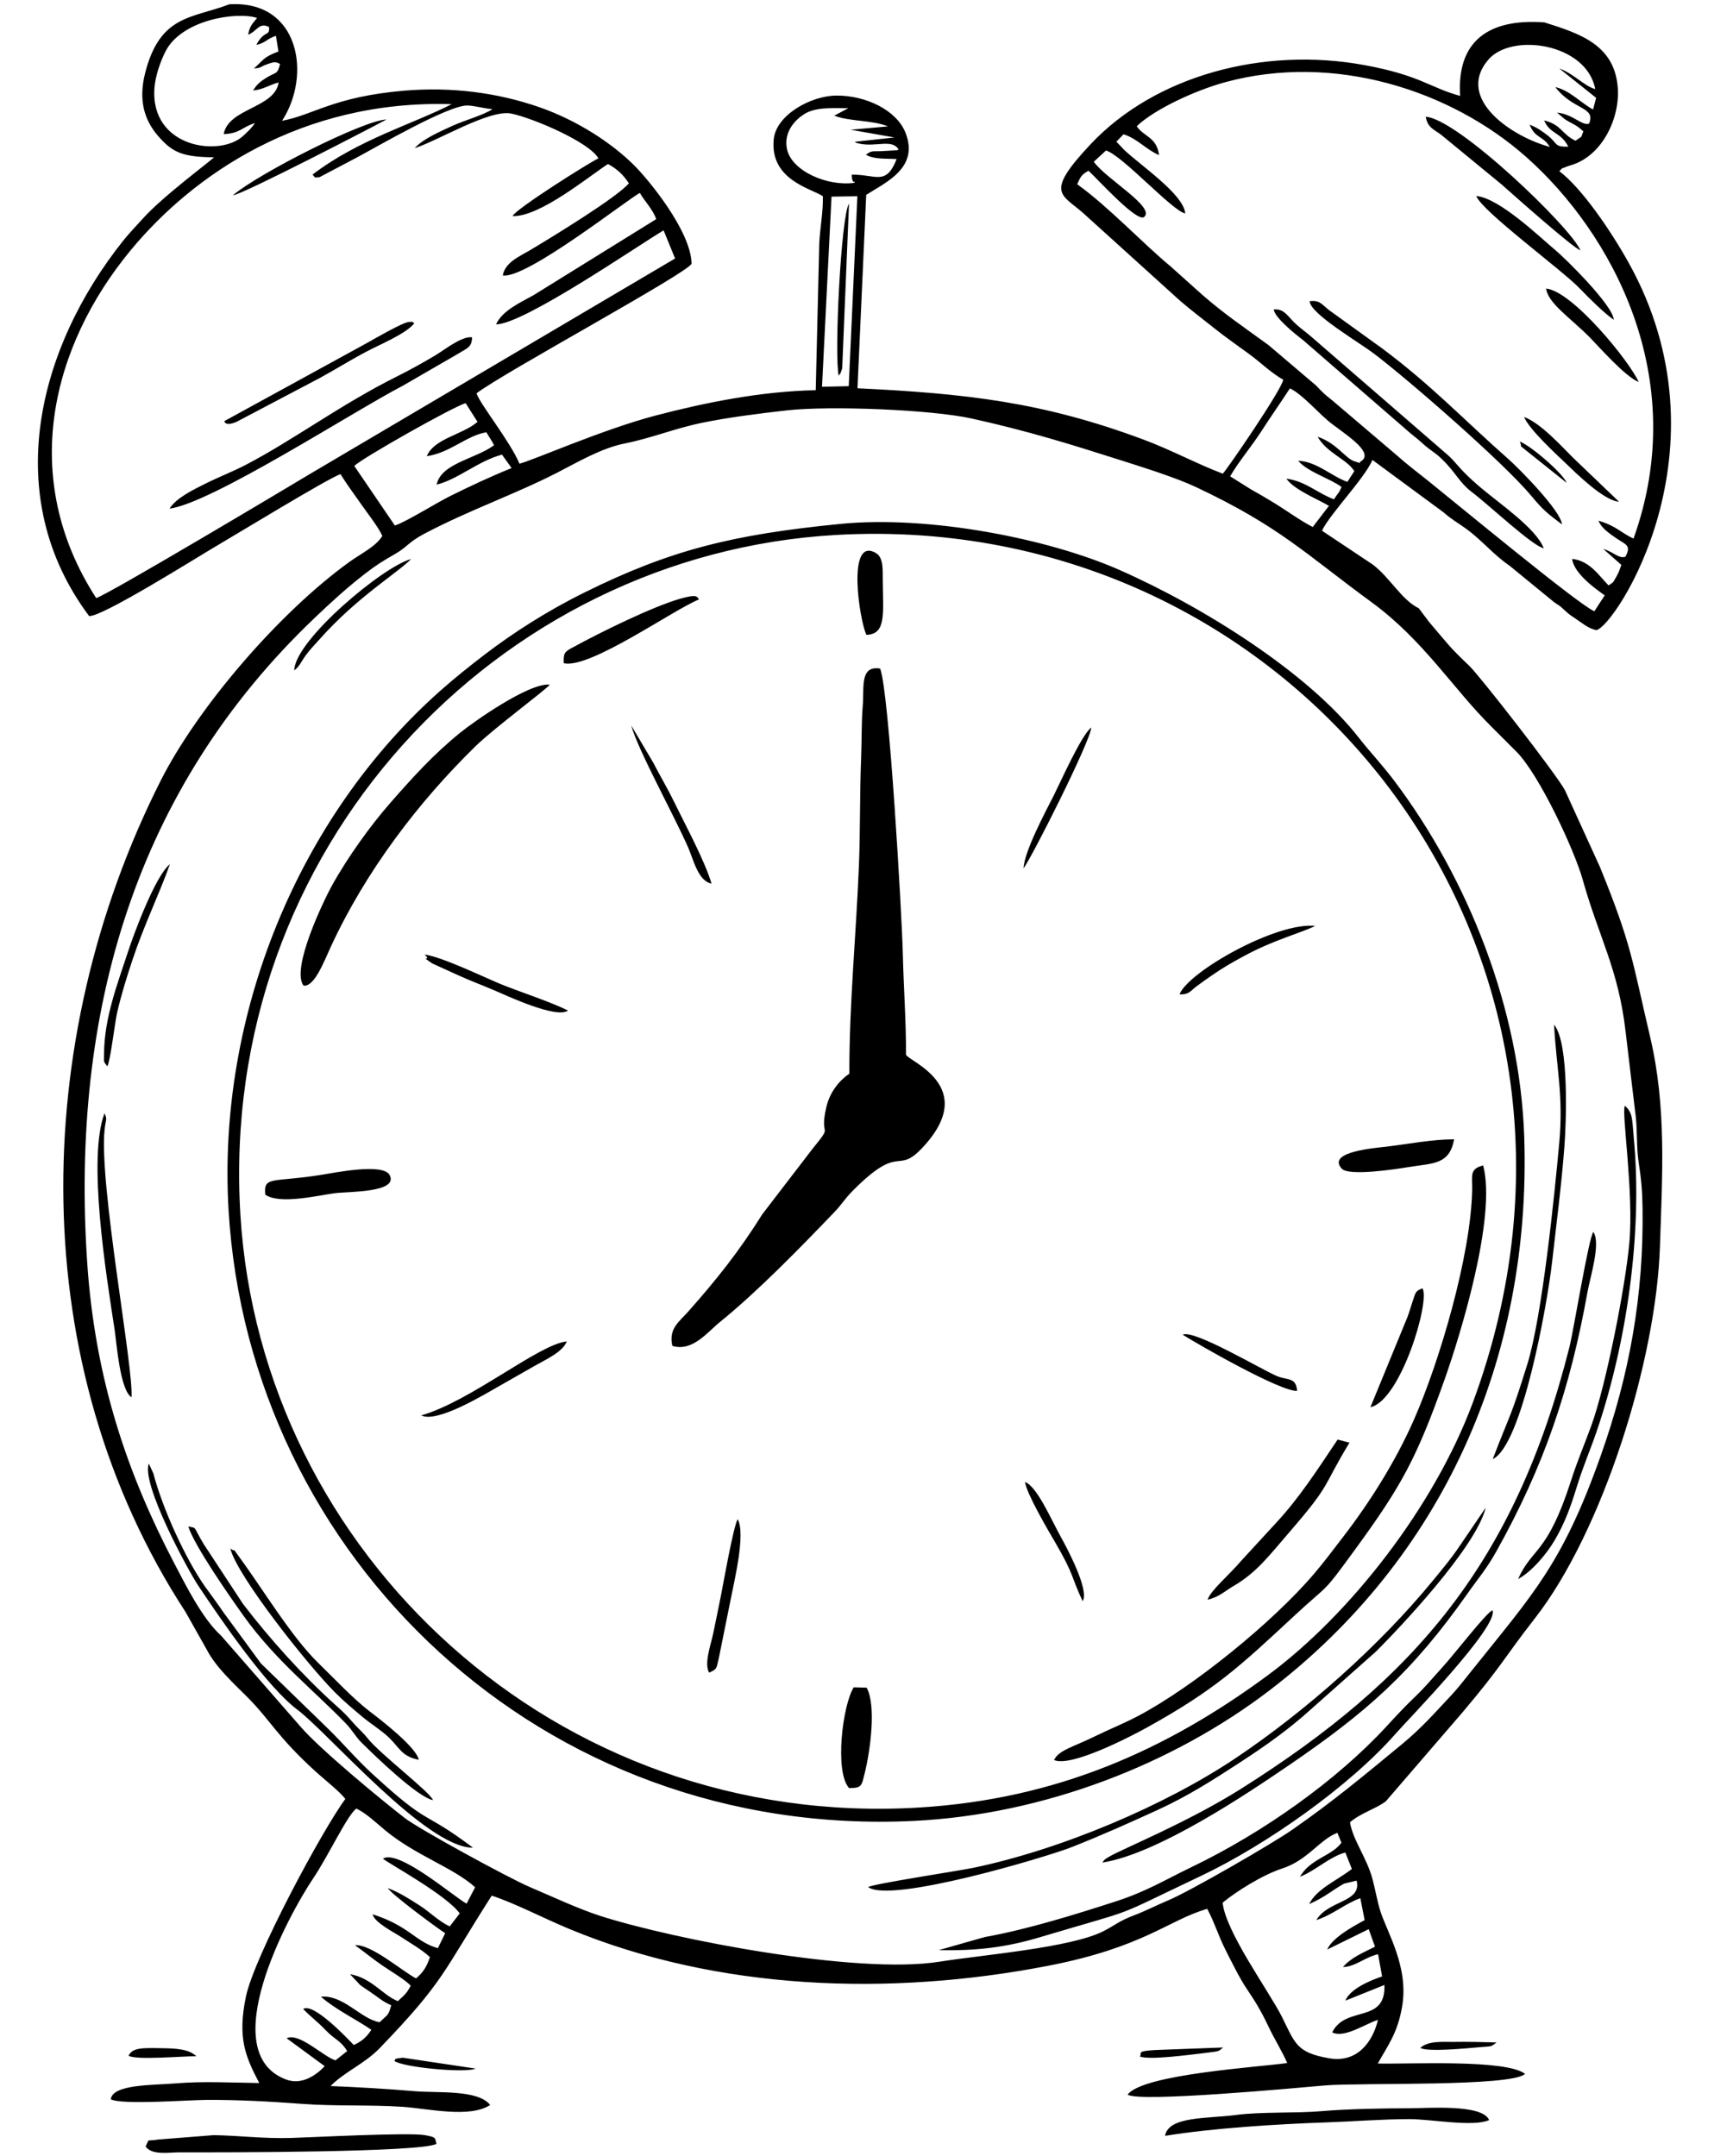 <?xml version="1.0" encoding="UTF-8"?><svg xmlns="http://www.w3.org/2000/svg" xmlns:xlink="http://www.w3.org/1999/xlink" height="322.0" preserveAspectRatio="xMidYMid meet" version="1.0" viewBox="-5.6 -0.1 258.8 322.0" width="258.8" zoomAndPan="magnify"><g id="change1_1"><path d="M 42.891 308.535 C 41.703 309.785 39.539 311.434 37.109 310.52 C 26.449 306.5 37.305 286.223 41.211 280.418 C 43.457 277.082 46.266 271.023 47.617 270.055 C 49.09 270.746 50.652 272.246 51.879 273.266 C 56.484 277.09 62 278.801 65.355 281.805 L 64.078 284.258 C 62.285 283.312 53.957 276.082 51.582 277.527 C 52.203 278.141 61.039 282.906 63.051 285.715 L 61.562 287.66 C 59.875 286.867 58.609 285.5 56.957 284.457 C 55.273 283.395 54.09 282.621 52.316 281.93 C 52.824 282.844 59.758 287.965 60.883 288.672 L 59.793 290.902 C 57.711 290.328 56.57 289.195 54.863 288.098 C 53.262 287.07 51.961 286.48 50.051 285.848 C 50.262 287.031 53.176 288.508 54.18 289.164 C 55.652 290.129 57.371 291.094 58.605 292.246 C 58.102 293.738 57.57 294.543 56.527 295.422 C 54.426 294.32 49.812 290.27 47.402 290.461 C 48.711 291.379 50.039 292.496 51.445 293.457 C 52.68 294.305 54.949 295.652 55.734 296.508 C 55.133 297.641 54.949 297.766 53.812 298.82 C 51.523 297.918 49.949 295.371 46.668 294.789 L 48.156 296.383 C 48.883 296.941 49.141 297.055 49.746 297.477 C 51.031 298.367 51.531 298.867 52.828 299.441 C 52.348 301.113 52.344 300.723 51.102 301.969 C 48.348 301.547 45.695 297.836 42.324 298.156 C 44.512 300.066 47.438 301.449 49.855 303.098 C 49.238 304.059 48.523 304.809 47.223 305.367 C 46.359 304.461 41.168 298.953 39.672 299.992 C 40.969 301.312 41.738 301.809 42.969 303.094 C 44.5 304.684 45.266 304.656 46.246 306.281 L 44.504 307.66 C 42.762 307.172 39.082 303.445 37.203 304.363 Z M 228.355 72.023 C 227.914 70.738 223.133 66.539 221.355 65.855 C 221.926 67.168 220.945 66.023 222.102 67.027 Z M 53.277 307.742 C 54.609 308.742 64.09 309.594 65.406 308.891 L 54.57 307.27 C 52.844 307.453 53.68 307.504 53.277 307.742 Z M 206.508 305.805 C 207.566 306.434 213.328 305.879 215.191 305.711 C 217.422 305.512 216.887 305.711 217.887 304.992 C 215.766 304.926 213.602 304.875 211.48 304.91 C 209.953 304.934 207.676 304.695 206.508 305.805 Z M 164.629 307.098 C 166.172 307.637 171.945 306.84 174.309 306.57 C 176.883 306.273 176.289 306.281 177.066 305.742 L 166.922 306.121 C 163.957 306.297 165.008 306.562 164.629 307.098 Z M 13.598 306.969 C 14.719 307.668 21.641 307.023 23.719 307.051 C 22.586 305.945 20.566 305.879 18.578 305.848 C 15.66 305.801 14.215 305.738 13.598 306.969 Z M 119.656 56.035 C 119.715 55.945 119.809 55.715 119.828 55.766 C 119.848 55.82 119.957 55.559 119.98 55.48 C 120.32 54.367 119.961 55.961 120.176 54.797 L 121.188 30.312 C 119.977 32.176 118.961 53.168 119.656 56.035 Z M 152.887 229.598 C 151.34 226.828 149.281 221.938 147.473 221.273 C 147.684 222.984 150.98 228.59 151.906 230.168 C 154.914 235.293 154.391 235.562 156.082 239.07 C 157.129 237.461 153.688 231.035 152.887 229.598 Z M 147.25 129.598 C 148.379 128.199 157.172 110.781 157.371 108.582 C 155.957 109.543 152.641 116.996 151.789 118.676 C 150.613 120.992 147.363 127.043 147.25 129.598 Z M 236.172 74.84 L 229.34 68.297 C 227.707 66.68 224.434 63.039 221.992 62.188 C 222.863 64.156 226.73 67.68 228.383 69.258 C 229.676 70.492 233.922 74.719 236.172 74.84 Z M 171.02 199.273 C 173.512 200.836 185.672 207.805 188.102 207.66 C 187.957 205.605 186.719 206.105 185.148 205.473 C 182.91 204.562 172.652 198.402 171.02 199.273 Z M 38.344 100.043 C 39.215 99.355 39.312 98.793 40.148 97.672 C 40.781 96.828 41.348 96.266 42.121 95.395 C 47.715 89.094 53.711 85.523 55.797 83.41 C 51.676 84.457 38.398 95.543 38.344 100.043 Z M 29.191 29.062 C 30.355 29.109 50.836 18.465 52.117 17.75 C 48.727 17.844 33.102 25.758 29.191 29.062 Z M 100.656 131.887 C 99.672 128.512 96.703 123.043 95.07 119.672 C 94.145 117.77 93 115.852 91.973 113.855 L 88.664 108.262 C 89.68 111.961 95.008 121.562 97.164 126.488 C 97.953 128.289 98.656 131.516 100.656 131.887 Z M 170.547 148.422 C 171.891 148.527 172.215 147.902 173.035 147.273 C 173.828 146.672 174.59 146.141 175.293 145.656 C 177.039 144.441 178.281 143.738 180.117 142.738 C 184.695 140.246 188.781 139.246 190.801 138.207 C 185 137.602 171.859 145.055 170.547 148.422 Z M 57.809 142.484 C 59.031 143.695 56.824 142.395 58.953 143.812 L 62.922 145.621 C 64.637 146.402 66.367 147.039 68.109 147.785 C 70.219 148.688 77.492 152.105 79.219 150.852 C 76.527 149.484 71.793 148.004 68.762 146.727 C 66.223 145.652 60.398 142.844 57.809 142.484 Z M 57.301 211.324 C 59.684 212.527 66.805 208.152 68.883 206.984 C 70.676 205.973 72.527 204.895 74.309 203.887 C 75.984 202.934 78.406 201.871 79.043 200.277 C 74.938 200.645 64.668 209.238 57.301 211.324 Z M 239.117 56.965 C 237.762 53.879 229.234 43.383 225.285 43.004 C 225.582 45.23 229.012 47.453 231.828 50.316 C 233.305 51.816 237.031 56.098 239.117 56.965 Z M 9.938 157.438 C 9.938 158.617 9.793 158.355 10.426 159.176 C 10.867 158.527 11.547 152.648 11.902 151.109 C 12.547 148.348 13.301 145.941 14.16 143.348 C 15.879 138.152 18.184 133.457 19.777 128.988 C 17.543 130.742 14.242 139.824 13.547 141.973 C 12.031 146.641 9.93 151.922 9.938 157.438 Z M 100.301 249.75 C 101.512 249.203 101.363 249.172 101.742 247.598 L 103.512 238.836 C 103.992 236.305 105.801 229.023 104.562 226.832 C 103.926 227.855 102.324 236.922 102.078 238.164 C 101.68 240.172 101.266 242.152 100.891 243.969 C 100.57 245.52 99.504 248.422 100.301 249.75 Z M 27.91 62.801 C 27.91 62.801 27.93 63.664 29.73 62.91 L 42.207 56.336 C 44.492 55.086 46.773 53.66 49.125 52.422 C 51.191 51.328 54.977 49.785 56.277 48.195 C 55.91 48.008 56.266 47.926 55.457 47.992 C 54.488 48.07 50.02 50.684 49.078 51.203 Z M 199.055 210.098 C 203.547 209.141 208.012 194.27 206.828 192.34 C 205.777 192.762 205.836 192.855 205.348 194.312 C 205.066 195.148 204.879 195.867 204.578 196.648 Z M 123.789 94.73 C 126.75 94.633 126.277 91.672 126.227 86.547 C 126.211 84.957 126.348 83.172 125.195 82.504 C 120.77 79.938 122.781 92.734 123.789 94.73 Z M 235.395 47.668 C 235.305 45.527 228.125 38.465 226.672 37.262 C 224.527 35.484 218.324 29.457 214.863 29.184 C 215.73 31.48 227.645 40.207 230.281 42.957 C 231.703 44.441 233.98 46.691 235.395 47.668 Z M 56.941 262.766 C 56.539 260.855 51.371 256.883 49.527 255.473 C 47.172 253.676 44.227 250.535 41.953 248.328 C 37.902 244.398 33.559 237.121 30.047 232.363 C 28.836 230.727 29.93 231.953 28.801 231.223 C 29.781 235.27 40.398 248.688 44.488 252.762 C 45.824 254.09 46.895 254.98 48.379 256.234 C 49.789 257.426 51.297 258.312 52.508 259.469 C 54.008 260.91 54.406 262.289 56.941 262.766 Z M 78.59 98.961 C 82.41 99.906 95.012 90.93 98.797 89.438 C 98.453 89.121 98.707 88.566 96.09 89.301 C 91.883 90.484 84.043 94.367 80.078 96.531 C 78.809 97.223 78.512 97.305 78.59 98.961 Z M 230.414 37.297 C 229.039 33.918 212.121 17.637 207.312 17.34 C 207.605 19.066 208.68 19.27 209.723 20.121 L 218.656 27.461 C 220.43 29.043 229.258 36.887 230.414 37.297 Z M 59.062 268.801 C 58.695 267.633 51.227 261.973 49.309 259.566 C 48.527 258.582 47.91 258.137 47.074 257.164 C 46.137 256.078 45.59 255.559 44.551 254.629 C 39.613 250.199 34.656 244.672 30.676 239.465 L 24.836 230.574 C 23.133 227.754 23.902 228.211 22.52 227.922 C 23.449 230.852 28.773 238.465 30.789 241.285 C 35.531 247.918 41.289 252.406 46.074 257.371 C 47.008 258.34 47.527 259.344 48.34 260.152 C 50.578 262.367 56.734 268.316 59.062 268.801 Z M 211.555 170.086 C 208.316 170.086 204.809 170.77 201.539 171.172 C 199.891 171.371 192.422 171.91 194.777 174.473 C 195.832 175.625 202.863 174.539 204.602 174.254 C 208.469 173.625 210.84 173.91 211.555 170.086 Z M 121.199 267 C 123.137 266.977 123.059 266.656 123.535 264.758 C 124.355 261.473 125.293 254.652 123.82 251.996 L 121.898 251.941 C 120.246 254.508 118.988 264.523 121.199 267 Z M 14.035 208.617 C 14.391 204.367 9.172 176.84 10.016 168.664 C 10.172 167.141 10.469 167.133 10.004 166.207 C 7.445 172.902 10.246 190.281 11.516 198.52 C 11.801 200.383 12.305 207.516 14.035 208.617 Z M 34.012 178.355 C 36.168 179.84 41.68 178.512 44.359 178.137 C 46.234 177.875 53.988 178.09 52.586 175.422 C 51.621 173.59 44.395 175.07 42.383 175.391 C 35.059 176.559 33.734 175.523 34.012 178.355 Z M 217.316 217.855 C 221.711 215.816 225.465 194.742 226.184 188.414 C 226.848 182.531 227.586 176.93 228.035 171.008 C 228.258 168.047 228.805 155.727 226.477 152.961 C 226.82 159.387 227.895 163.484 227.258 170.551 C 226.535 178.512 224.695 196.602 222.477 203.711 C 219.918 211.902 220.109 210.602 217.316 217.855 Z M 224.934 81.793 C 223.77 78.793 218.406 75.195 215.355 72.598 C 212.113 69.828 211.898 68.953 210.496 67.77 L 189.953 49.965 C 188.988 49.16 188.309 48.73 187.445 47.824 C 186.469 46.801 185.977 46.008 184.617 46.125 C 184.734 47.336 187.863 49.844 188.906 50.629 L 204.465 64.129 C 205.441 65.004 205.918 65.285 206.98 66.254 C 207.988 67.176 208.586 67.402 209.562 68.32 C 211.832 70.461 212.273 71.941 214.18 73.383 C 216.723 75.301 223.273 81.488 224.934 81.793 Z M 227.656 78.234 C 227.52 76.191 221.109 69.758 219.77 68.574 C 213.062 62.664 208.078 57.344 200.777 51.922 L 192.898 46.238 C 191.805 45.383 191.473 44.68 189.969 44.898 C 190.121 46.809 197.203 50.918 199.586 52.727 C 204.906 56.762 218.895 68.98 222.996 73.871 C 224.938 76.191 225.344 76.469 227.656 78.234 Z M 174.734 238.852 C 176.445 238.469 177.305 237.57 178.543 236.852 C 182.09 234.797 183.949 232.234 187.031 228.676 C 193.355 221.363 191.812 222.164 195.926 215.398 L 194.16 214.93 C 191.004 219.648 188.371 223.719 184.965 227.379 L 179.77 233.031 C 177.949 235.176 175.215 237.438 174.734 238.852 Z M 65.035 275.898 C 57.176 269.996 58.883 273.039 49.906 264.777 C 47.574 262.633 45.566 260.238 43.387 258.117 L 33.371 248.383 L 27.801 240.785 C 26.73 239.211 26.023 238.309 25.055 236.945 C 22.125 232.816 18.664 225.223 17.301 219.984 L 16.625 218.527 C 15.469 221.512 22.418 234.371 24.035 236.801 C 27.418 241.871 34.242 251.867 38.844 255.312 C 43.332 258.676 58.098 275.973 65.035 275.898 Z M 221.105 235.766 C 223.137 234.684 225.391 232.008 226.613 229.902 C 228.148 227.258 228.973 224.914 229.891 221.938 C 230.848 218.836 231.887 216.508 232.852 213.676 C 237.324 200.566 239.73 184.027 238.379 169.836 C 238.129 167.195 238.281 166.125 237.047 165.074 C 236.52 166.074 238.414 177.914 237.715 185.625 C 237.125 192.047 234.277 206.684 232.035 212.871 C 231.027 215.648 229.965 218.094 229.008 221.082 C 225.461 232.148 223.203 231.047 221.105 235.766 Z M 19.719 75.879 C 26.09 75.02 46.961 61.473 54.594 57.496 L 62.938 52.668 C 64.051 51.953 64.895 51.805 64.891 50.281 C 63.324 50.094 60.785 52.164 59.391 52.992 C 57.457 54.145 55.598 55.176 53.641 56.152 C 45.289 60.32 38.227 65.617 31.152 69.312 C 29.176 70.344 27.129 71.121 25.082 72.141 C 23.344 73.008 20.676 74.297 19.719 75.879 Z M 168.387 318.941 C 175.348 317.801 185.145 317.18 192.512 316.93 C 196.566 316.793 200.734 316.445 204.895 316.441 C 208.082 316.438 214.387 317.656 216.781 316.586 C 215.812 314.156 207.535 314.816 204.891 314.82 C 201.035 314.824 195.652 314.918 191.84 315.246 C 187.855 315.594 182.793 315.312 178.945 315.828 C 174.762 316.387 168.871 315.969 168.387 318.941 Z M 16.141 320.523 C 17.086 321.891 19.617 321.395 21.273 321.402 C 27.984 321.426 57.355 321.414 59.578 320.137 C 59.328 319.164 59.539 319.164 57.875 318.84 C 55.586 318.395 40.668 319.18 37.938 319.254 C 33.617 319.375 30.359 318.91 26.312 318.836 L 18.008 319.492 C 16.098 319.82 16.828 319.211 16.141 320.523 Z M 124.051 281.785 C 127.391 284.25 150.566 277.328 154.383 275.836 C 158.707 274.141 163.254 272.105 167.367 270.219 C 171.883 268.148 175.691 265.688 179.402 263.277 C 183.449 260.648 186.832 258.238 190.051 255.332 L 199.902 246.582 C 203.152 243.336 214.789 231.137 216.27 225.109 L 212.398 230.801 C 210.973 232.91 209.945 234.09 208.348 236.043 C 200.367 245.77 189.414 255.473 178.996 262.473 C 168.43 269.574 152.855 276.18 139.703 278.914 C 137.488 279.371 124.656 281.316 124.051 281.785 Z M 159.004 278.121 C 167.328 276.855 181.07 267.547 186.766 263.664 C 198.441 255.691 205.23 249.781 213.629 237.832 C 215.199 235.594 216.371 234.305 217.871 231.617 C 224.965 218.922 228.855 207.441 231.465 192.926 C 231.887 190.586 233.488 185.605 232.348 183.922 C 231.652 184.73 229.402 198.625 228.777 201.098 C 220.66 233.281 205.75 250.68 179.742 267.094 C 171.68 272.18 161.855 276.137 160.047 277.242 C 159.246 277.73 159.531 277.496 159.004 278.121 Z M 134.602 291.195 C 140.188 291.324 144.609 290.793 149.641 289.289 C 165.258 284.625 159.609 286.828 173.77 280.105 C 183.422 275.523 195.93 266.746 202.852 258.832 C 204.574 256.859 218.242 242.859 217.289 240.434 C 216.406 240.707 211.516 247.109 209.543 249.242 C 208.062 250.844 207.422 251.727 205.617 253.457 C 204.148 254.859 202.82 256.293 201.438 257.797 C 194 265.867 183.035 273.641 172.422 278.754 C 168.328 280.727 165.621 282.438 160.965 283.941 C 154.922 285.895 147.723 288.133 141.473 289.242 Z M 39.734 147.129 C 41.363 147.332 42.773 143.551 43.832 141.258 C 49.023 130.031 56.887 119.688 65.438 111.344 C 68.219 108.625 76.148 102.781 76.496 102.164 C 73.375 101.863 65.027 107.793 63.09 109.375 C 59.039 112.676 56.066 115.98 52.656 119.867 C 49.82 123.102 46.395 127.824 44 132.129 C 42.828 134.23 37.793 144.613 39.734 147.129 Z M 151.812 262.805 C 154.336 263.926 163.246 259.293 165.605 257.988 C 175.801 252.359 179.617 248.758 187.645 241.297 C 193.148 236.176 191.66 238.359 196.734 231.398 C 203.711 221.836 205.93 217.766 210.102 206.039 C 212.469 199.387 217.922 181.676 215.891 173.988 C 213.797 174.508 214.289 175.523 214.25 177.57 C 214.07 187.477 209.34 203.363 205.555 211.961 C 202.793 218.234 198.969 224.297 194.902 229.57 C 193.371 231.555 192.301 233.023 190.637 234.984 C 184.5 242.199 172.586 251.898 164.27 256.27 C 162.121 257.395 159.836 258.312 157.688 259.367 C 154.668 260.852 152.477 261.34 151.812 262.805 Z M 94.805 200.941 C 97.812 201.859 100.051 198.879 101.898 197.387 C 107.535 192.828 113.988 186.195 119.086 180.871 C 120.109 179.801 120.504 179.027 121.77 177.746 C 128.938 170.52 128.262 175.453 132.09 171.406 C 140.832 162.156 129.945 158.398 129.699 157.438 C 129.723 152.453 129.34 147.383 129.223 142.328 C 129.09 136.719 127.176 103.098 125.836 99.766 C 122.781 99.277 123.461 102.562 123.25 105.164 C 123.027 107.91 123.102 110.535 122.992 113.277 C 122.781 118.578 122.883 123.805 122.672 129.098 C 122.258 139.535 121.211 149.887 121.242 160.273 C 119.789 161.27 118.344 162.953 117.805 165.258 C 116.645 170.199 119.059 167.398 115.648 171.621 L 108.246 181.27 C 104.793 186.789 101.457 190.984 97.199 195.789 C 95.805 197.367 94.219 198.359 94.805 200.941 Z M 30.305 181.453 C 26.914 126.781 68.578 82.664 119.297 79.805 C 187.859 75.941 239.508 141.641 214.32 209.48 C 208.574 224.949 196.039 241.051 183.719 250.152 C 168.598 261.312 152.195 268.652 131.672 269.898 C 77.316 273.195 33.43 231.812 30.305 181.453 Z M 119.895 78.16 C 103.883 79.742 94.543 82.023 81.645 88.422 C 76.074 91.18 71.102 94.383 66.836 97.633 C 64.465 99.441 62.266 101.215 60.215 103.027 C 38.969 121.84 26.801 151.52 28.535 180.68 C 31.613 232.387 75.254 274.605 130.898 271.895 C 150.32 270.945 169.617 263.391 184.012 252.379 C 209.703 232.73 223.082 203.062 222.027 169.84 C 221.414 150.516 213.559 131.109 202.695 116.637 C 200.832 114.156 199.043 112.301 197.277 110.043 C 189.723 100.371 174.109 90.555 161.504 85.004 C 150.879 80.324 133.078 76.855 119.895 78.16 Z M 176.984 284.109 C 179 282.445 182.961 279.953 185.844 279.02 C 189.707 277.773 191.512 274.637 194.121 273.68 L 194.727 275.145 C 193.359 277.109 190.055 277.543 188.531 280.242 C 190.887 279.316 192.953 277.246 195.305 276.617 L 196.285 279.074 C 193.961 280.871 191.043 282.027 189.902 284.324 C 192.215 283.324 193.406 282.215 195.105 281.27 L 196.992 280.816 C 197.82 284.09 192.766 283.711 190.969 286.715 C 193.461 285.898 195.215 284.285 197.547 283.438 L 198.191 286.715 C 196.262 287.77 193.395 289.336 192.594 291.113 L 198.797 288.066 L 199.738 290.688 C 197.867 291.625 196.203 292.297 194.953 293.723 C 196.809 293.684 198.242 292.246 200.199 291.812 L 200.797 295.129 C 198.828 295.801 196.035 297.004 195.309 298.746 L 201.145 296.406 C 201.371 302.25 195.355 299.406 193.348 303.48 C 195.145 304.422 198.352 302.164 200.18 301.625 C 199.395 304.895 197.105 308.07 192.922 307.359 C 187.977 306.523 187.781 305.062 185.859 301.207 C 183.965 297.406 177.434 288.5 176.984 284.109 Z M 111.922 61.199 C 118.336 60.48 133.469 61.078 139.535 62.422 C 148.016 64.297 154.328 66.277 162.215 68.789 C 165.586 69.863 170.188 71.324 173.055 72.68 C 185.516 78.562 189.289 82.582 199.242 89.867 C 206.984 95.535 211.477 102.867 217.102 108.422 C 218.562 109.867 219.422 110.762 220.785 112.105 C 224.273 115.547 229.551 127 230.738 131.242 C 233.156 139.879 236.074 144.621 237.152 153.926 C 237.625 158.012 238.16 162.309 238.66 166.531 C 238.93 168.836 238.77 171.301 239.109 173.516 C 239.484 175.941 239.656 177.77 239.691 180.289 C 239.883 193.484 237.715 205.305 233.445 217.355 C 227.707 233.539 223.375 237.941 214.277 249.332 C 213.32 250.527 212.113 252.086 211.117 253.145 C 208.629 255.785 206.762 257.965 203.723 260.473 C 197.938 265.246 193.59 268.883 187.402 273.203 C 184.473 275.25 172.184 282.363 168.895 283.746 C 167.133 284.484 165.605 285.297 163.77 285.992 C 161.469 286.863 160.996 287.445 159.18 288.371 C 154.309 290.844 141.199 291.898 134.656 292.934 C 122.375 294.879 95.02 289.617 84 286.074 C 80.789 285.039 76.746 283.148 73.562 281.793 C 70.277 280.395 56.918 273.074 54.84 271.461 C 51.102 268.562 42.207 261.191 39.352 257.902 L 27.438 244.246 C 24.656 241.73 22.184 236.785 20.434 233.438 C 13.422 220.031 8.59 205.953 7.418 188.445 C 4.918 150.996 14.668 117.695 41.324 92.262 C 43.742 89.949 46.227 87.668 48.957 85.566 C 50.57 84.32 51.469 83.762 53.398 82.652 C 55.266 81.578 55.352 80.906 57.754 79.637 C 64.391 76.121 71.297 73.746 77.652 70.484 C 80.598 68.973 84.184 66.848 87.637 66.156 C 91.809 65.32 95.047 63.922 99.227 63.059 C 103.191 62.242 107.77 61.668 111.922 61.199 Z M 178.105 71.051 C 179.324 68.926 181.27 66.633 182.727 64.379 C 184.172 62.141 185.68 59.98 187.035 57.91 C 189.055 58.898 191.422 61.812 193.336 63.242 C 196.016 65.25 199.551 67.57 197.645 68.812 C 197 69.043 198.363 69.332 196.664 68.805 C 195.309 68.387 194.109 66.152 191.164 65.133 C 192.609 67.633 195.465 68.426 196.652 70.273 L 195.617 71.875 C 193.434 71.16 190.969 68.785 188.27 68.738 C 189.715 70.418 193.027 71.367 194.742 72.645 C 194.324 73.633 194.152 73.602 193.613 74.484 C 191.145 73.586 189.395 71.773 186.5 71.402 C 187.684 73.062 190.891 74.316 192.859 75.461 L 190.441 78.621 C 188.629 77.707 186.414 76.074 184.418 74.867 C 183.18 74.121 182.324 73.613 181.238 73.016 Z M 47.309 69.504 C 48.336 68.41 62.152 60.598 63.938 60.125 L 65.711 62.914 C 63.48 64.852 59.219 65.391 58.133 68.043 C 61.645 67.535 64.062 64.957 67.035 64.469 C 67.426 65.18 67.805 65.637 68.18 66.402 C 65.461 68.445 60.27 69.09 59.609 72.285 C 62.766 71.531 65.809 68.75 69.367 67.809 L 70.801 69.816 C 67.617 71.105 64.625 72.516 61.742 73.941 C 59.523 75.035 55.004 77.887 53.367 78.398 Z M 118.578 29.273 L 122.438 29.215 L 121.148 57.586 L 117.156 57.672 Z M 164.156 18.754 C 166.828 16.203 172.918 13.391 177.379 12.176 C 193.594 7.766 211.027 13.324 222.352 23.379 C 235.023 34.637 246.98 56.223 238.348 80.344 C 236.523 79.543 235.754 78.434 233.105 77.684 C 233.574 78.809 234.676 79.531 235.637 80.211 C 237.137 81.266 238.082 81.277 237.137 83.059 C 236.156 83.406 235.383 82.344 233.836 81.906 L 236.523 84.273 C 236.34 84.828 236.129 85.457 235.785 86.035 C 235.102 87.184 235.504 86.695 234.621 87.352 C 233.195 85.914 231.809 83.652 229.18 83.387 C 229.438 85.531 232.559 87.793 234.043 88.828 L 232.496 91.207 C 230.207 90.289 211.695 74.941 207.691 71.738 C 205.863 70.273 204.512 69.277 202.785 67.734 L 193.371 59.719 C 192.184 58.781 192.012 58.617 190.945 57.492 L 183.828 51.441 C 180.289 48.863 177.164 46.762 173.922 43.914 L 169.227 39.707 C 164.906 36.121 159.93 30.762 155.266 27.422 C 155.836 26.121 155.949 26.02 156.945 25.398 C 158.246 26.57 164.219 33.219 165.27 32.305 C 166.965 30.828 159.469 26.559 157.746 24.059 L 159.57 22.379 C 162.031 23.117 169.609 31.551 171.406 31.773 C 171.109 28.883 164.809 24.688 162.258 22.266 L 161.117 21.062 L 162.188 19.961 C 164.258 20.605 165.48 22.203 167.484 23.066 C 167.148 20.352 165.188 20.328 164.156 18.754 Z M 121.992 27.215 C 117.82 27.77 112.586 25.371 111.926 22.172 C 111.395 19.598 113.148 17.828 114.43 16.988 C 116.176 15.844 118.762 16.066 121.078 16.066 L 118.984 17.176 C 121.25 18.07 124.648 17.812 127.008 18.781 L 121.434 19.281 L 127.98 20.434 L 122.047 21.078 C 122.219 21.195 122.09 21.219 122.848 21.375 C 125.258 21.863 127.688 20.629 128.594 22.242 C 128.512 22.293 128.383 22.332 128.32 22.348 L 125.852 22.488 C 124.641 22.512 124.527 22.398 123.715 23.016 C 124.926 23.738 126.742 23.559 128.305 23.66 C 126.699 27.703 125.258 25.961 121.605 25.984 C 121.578 26.055 121.598 26.184 121.602 26.219 C 121.605 26.254 121.605 26.402 121.613 26.441 C 121.621 26.477 121.637 26.602 121.648 26.637 C 121.875 27.57 122.203 26.625 121.992 27.215 Z M 8.766 89.238 C -2.887 71.227 2.121 51.582 13.883 37.32 C 23.199 26.02 39.473 14.766 61.848 15.461 C 56.035 18.449 47.895 20.754 41.07 25.984 C 41.742 26.613 40.996 26.387 42.105 26.371 L 47.656 23.445 C 50.66 21.844 61.484 15.52 64.258 15.66 C 65.523 15.723 66.879 16.152 67.957 16.199 C 66.527 17.137 63.773 17.863 61.914 18.719 C 60.117 19.547 57.469 20.699 56.34 22.027 C 59.789 20.934 67.527 16.18 70.77 16.867 C 74.148 17.59 82.418 21.152 83.766 23.555 C 82.234 24.285 71.438 31.105 70.945 32.172 C 74.969 32.359 82.395 26.199 85.191 24.402 C 86.688 25.203 87.516 26.09 88.316 27.277 C 86.547 29.387 77.016 35.203 73.516 37.297 C 72.02 38.188 69.82 39.082 69.484 41.047 C 73.027 41.609 88.367 29.465 89.957 28.723 C 90.625 29.914 91.895 31.176 92.398 32.633 L 74.039 44.016 C 72.043 45.117 69.383 46.328 68.48 48.355 C 72.645 48.332 89.734 36.531 93.5 34.312 L 95.215 38.512 L 41.168 70.414 C 37.16 72.82 10.703 88.617 8.766 89.238 Z M 225.848 21.84 C 220.34 20.395 211.652 14.707 216.652 8.824 C 220.137 4.727 231.336 6.363 232.629 13.211 C 230.887 12.707 229.445 10.91 227.258 10.129 L 232.762 14.516 L 232.301 16.254 C 230.52 15.312 228.836 13.391 226.668 12.914 C 229.355 16.414 232.77 15.809 231.699 18.367 C 230.605 18.723 229.316 16.945 226.926 16.723 L 228.059 17.684 C 229.145 18.418 229.738 18.461 230.855 19.531 C 230.34 20.707 230.934 19.992 229.688 20.926 C 227.578 19.934 227.656 18.555 224.996 17.887 C 225.867 19.969 227.48 19.582 228.605 21.809 C 226.453 21.863 227.055 21.348 225.562 20.164 C 224.797 19.559 223.82 18.867 222.828 18.531 C 223.688 20.629 224.797 20.133 225.848 21.84 Z M 32.469 18.281 C 31.977 19.051 31.426 19.512 30.785 20.133 C 27.367 23.438 16.777 22.023 17.469 13.012 C 17.613 11.164 18.355 9.113 19.082 7.645 C 21.438 2.867 29.723 1.578 32.793 2.582 C 32.16 3.391 31.699 3.719 31.453 5.086 C 32.82 4.555 33.07 3.188 34.574 3.93 C 34.711 5.434 33.891 4.297 32.676 6.609 C 34.098 6.293 34.168 5.746 35.605 5.242 L 35.98 7.59 C 33.602 8.496 33.836 8.824 32.32 10.117 C 33.438 10.074 33.156 9.918 34.168 9.543 C 35.457 9.062 35.605 9.145 36.223 9.457 C 35.816 11.102 35.625 10.609 34.176 11.516 C 33.105 12.188 32.699 12.602 32.199 13.418 C 33.75 13.262 34.527 12.617 36.012 12.211 C 35.449 16.07 28.512 16.039 27.805 19.934 C 30.281 19.828 30.449 18.926 32.469 18.281 Z M 206.277 90.766 C 203.688 89.48 202.047 86.273 199.438 84.254 L 191.84 79.188 C 192.211 78.105 194.746 75.047 195.691 73.859 C 196.852 72.402 198.773 70.02 199.352 68.602 L 209.973 76.43 C 211.246 77.547 211.938 77.863 213.34 78.879 C 215.77 80.645 217.391 82.738 219.828 84.398 L 226.52 89.879 L 227.355 90.434 C 227.617 90.641 227.758 90.789 227.961 90.973 C 228.754 91.68 228.59 91.582 229.484 92.168 C 230.676 92.953 231.508 93.754 232.785 94.027 C 235.523 93.59 253.16 67.055 237.602 39.117 C 235.023 34.484 230.641 28.008 227.262 25.473 C 228.09 24.68 227.133 25.34 228.398 24.773 C 228.59 24.688 229.051 24.57 229.273 24.496 C 233.871 22.934 236.352 17.309 235.988 12.934 C 235.469 6.633 230.441 4.938 225.035 3.246 C 216.754 2.633 211.914 5.996 212.453 14.23 C 207.809 12.945 206.551 11.172 198.145 9.621 C 183.062 6.848 166.895 11.188 157.246 21.465 C 150.316 28.848 152.93 28.84 156.227 31.789 L 170.66 44.855 C 172.359 46.312 173.848 47.422 175.602 48.824 C 177.5 50.34 179.059 51.406 180.938 52.781 C 182.836 54.176 184.145 55.543 186.035 56.621 C 185.805 58.117 177.715 69.922 177.004 70.656 C 173.152 69.199 169.355 67.121 165.09 65.535 C 150.121 59.957 138.688 58.68 122.453 57.898 L 123.758 29.004 C 126.727 27.113 131.719 24.941 129.605 19.684 C 128.281 16.379 123.727 14.137 119.273 14.176 C 115.516 14.207 110.309 17.047 109.945 20.711 C 109.336 26.836 115.684 28.082 117.285 29.215 C 117.336 31.574 116.867 33.906 116.746 36.227 L 116.219 58.188 C 108.082 58.34 99.703 60.035 92.359 61.957 C 84.34 64.055 73.797 68.75 71.977 69.16 C 70.52 65.746 66.156 60.379 65.559 58.656 C 69.457 55.641 97.199 40.637 97.68 39.285 C 97.574 34.375 91.207 26.68 89.07 24.562 C 85.754 21.273 80.633 17.887 74.898 15.895 C 68.711 13.75 61.828 12.836 54.707 13.449 C 44.195 14.355 41.188 17.086 36.52 17.941 C 40.953 11.164 39.16 -0.113 28.637 0.543 C 23.078 2.684 18.297 2.047 16.07 10.828 C 15.066 14.789 15.91 17.754 17.949 20.141 C 20.164 22.738 21.727 23.348 26.355 23.398 C 25.875 23.941 18.699 29.227 15.719 32.566 C 14.82 33.574 13.719 34.695 12.801 35.848 C 0.031 51.871 -5.637 74.078 7.715 91.93 C 9.781 92 23.867 83.125 26.672 81.484 C 29.617 79.762 43.395 71.355 45.25 70.719 C 46.219 72.316 47.301 73.719 48.398 75.309 C 49.234 76.52 50.922 78.637 51.5 79.961 C 50.469 81.586 48.34 82.562 46.508 83.887 C 36.086 91.422 23.93 105.539 18.367 116.566 C -1.258 155.48 -1.906 203.855 22.098 240.672 L 25.312 246.375 C 26.672 248.996 29.359 251.414 31.395 253.461 C 34.82 256.91 35.793 259.312 41.59 264.574 C 42.859 265.727 45.125 267.496 45.973 268.617 C 42.625 273.113 32.367 292.141 31.125 298.145 C 29.84 304.332 31.051 307.105 33.117 311.051 C 28.957 311 24.773 310.758 20.621 311.105 C 17.32 311.387 11.211 311.199 10.945 313.48 C 12.621 314.344 22.254 313.594 25.148 313.574 C 30.082 313.543 34.789 313.816 39.555 314.168 C 44.531 314.535 49.617 314.281 54.527 314.605 C 58.258 314.852 64.551 316.344 67.602 314.328 C 65.754 311.996 59.82 312.57 56.309 312.27 C 52.191 311.918 47.812 311.664 43.766 311.5 C 45.812 309.406 48.887 308.148 51.121 305.824 C 60.754 295.816 60.43 294.66 67.832 283.059 C 71.219 284.156 75.66 286.477 79.371 288.016 C 101.598 297.246 127.266 298.113 150.855 293.551 C 165.219 290.777 168.879 286.707 174.68 285.031 C 175.715 286.93 176.332 289.012 177.379 291.094 C 178.242 292.805 179.516 295.391 180.512 296.867 C 181.734 298.688 182.703 300.219 183.781 302.516 C 184.684 304.445 185.949 306.438 186.625 308.062 C 182.414 308.676 165.078 309.723 162.801 312.777 C 164.352 313.996 188.48 311.738 192.277 311.41 C 197.488 310.969 220.219 311.637 222.145 309.68 C 219.273 307.453 204.684 308.262 200.156 308.137 C 201.711 305.324 203.086 303.648 203.785 299.648 C 204.824 293.703 201.52 288.52 200.527 285.34 C 200.09 283.941 199.785 282.199 199.387 280.668 C 198.547 277.449 196.43 274.77 196 272.102 C 197.578 270.727 199.883 270.094 201.367 268.957 L 212.84 255.641 C 218.812 248.562 218.895 247.695 223.621 241.629 C 233.715 228.684 241.734 203.176 242.289 186.098 C 242.641 175.402 243.285 165.266 240.836 154.836 C 238.121 143.285 238.094 141.117 233.332 129.41 L 228.109 117.953 C 226.875 115.609 215.309 100.758 213.797 99.336 C 210.777 96.496 210.398 95.812 207.867 92.871 L 206.277 90.766" fill-rule="evenodd"/></g></svg>